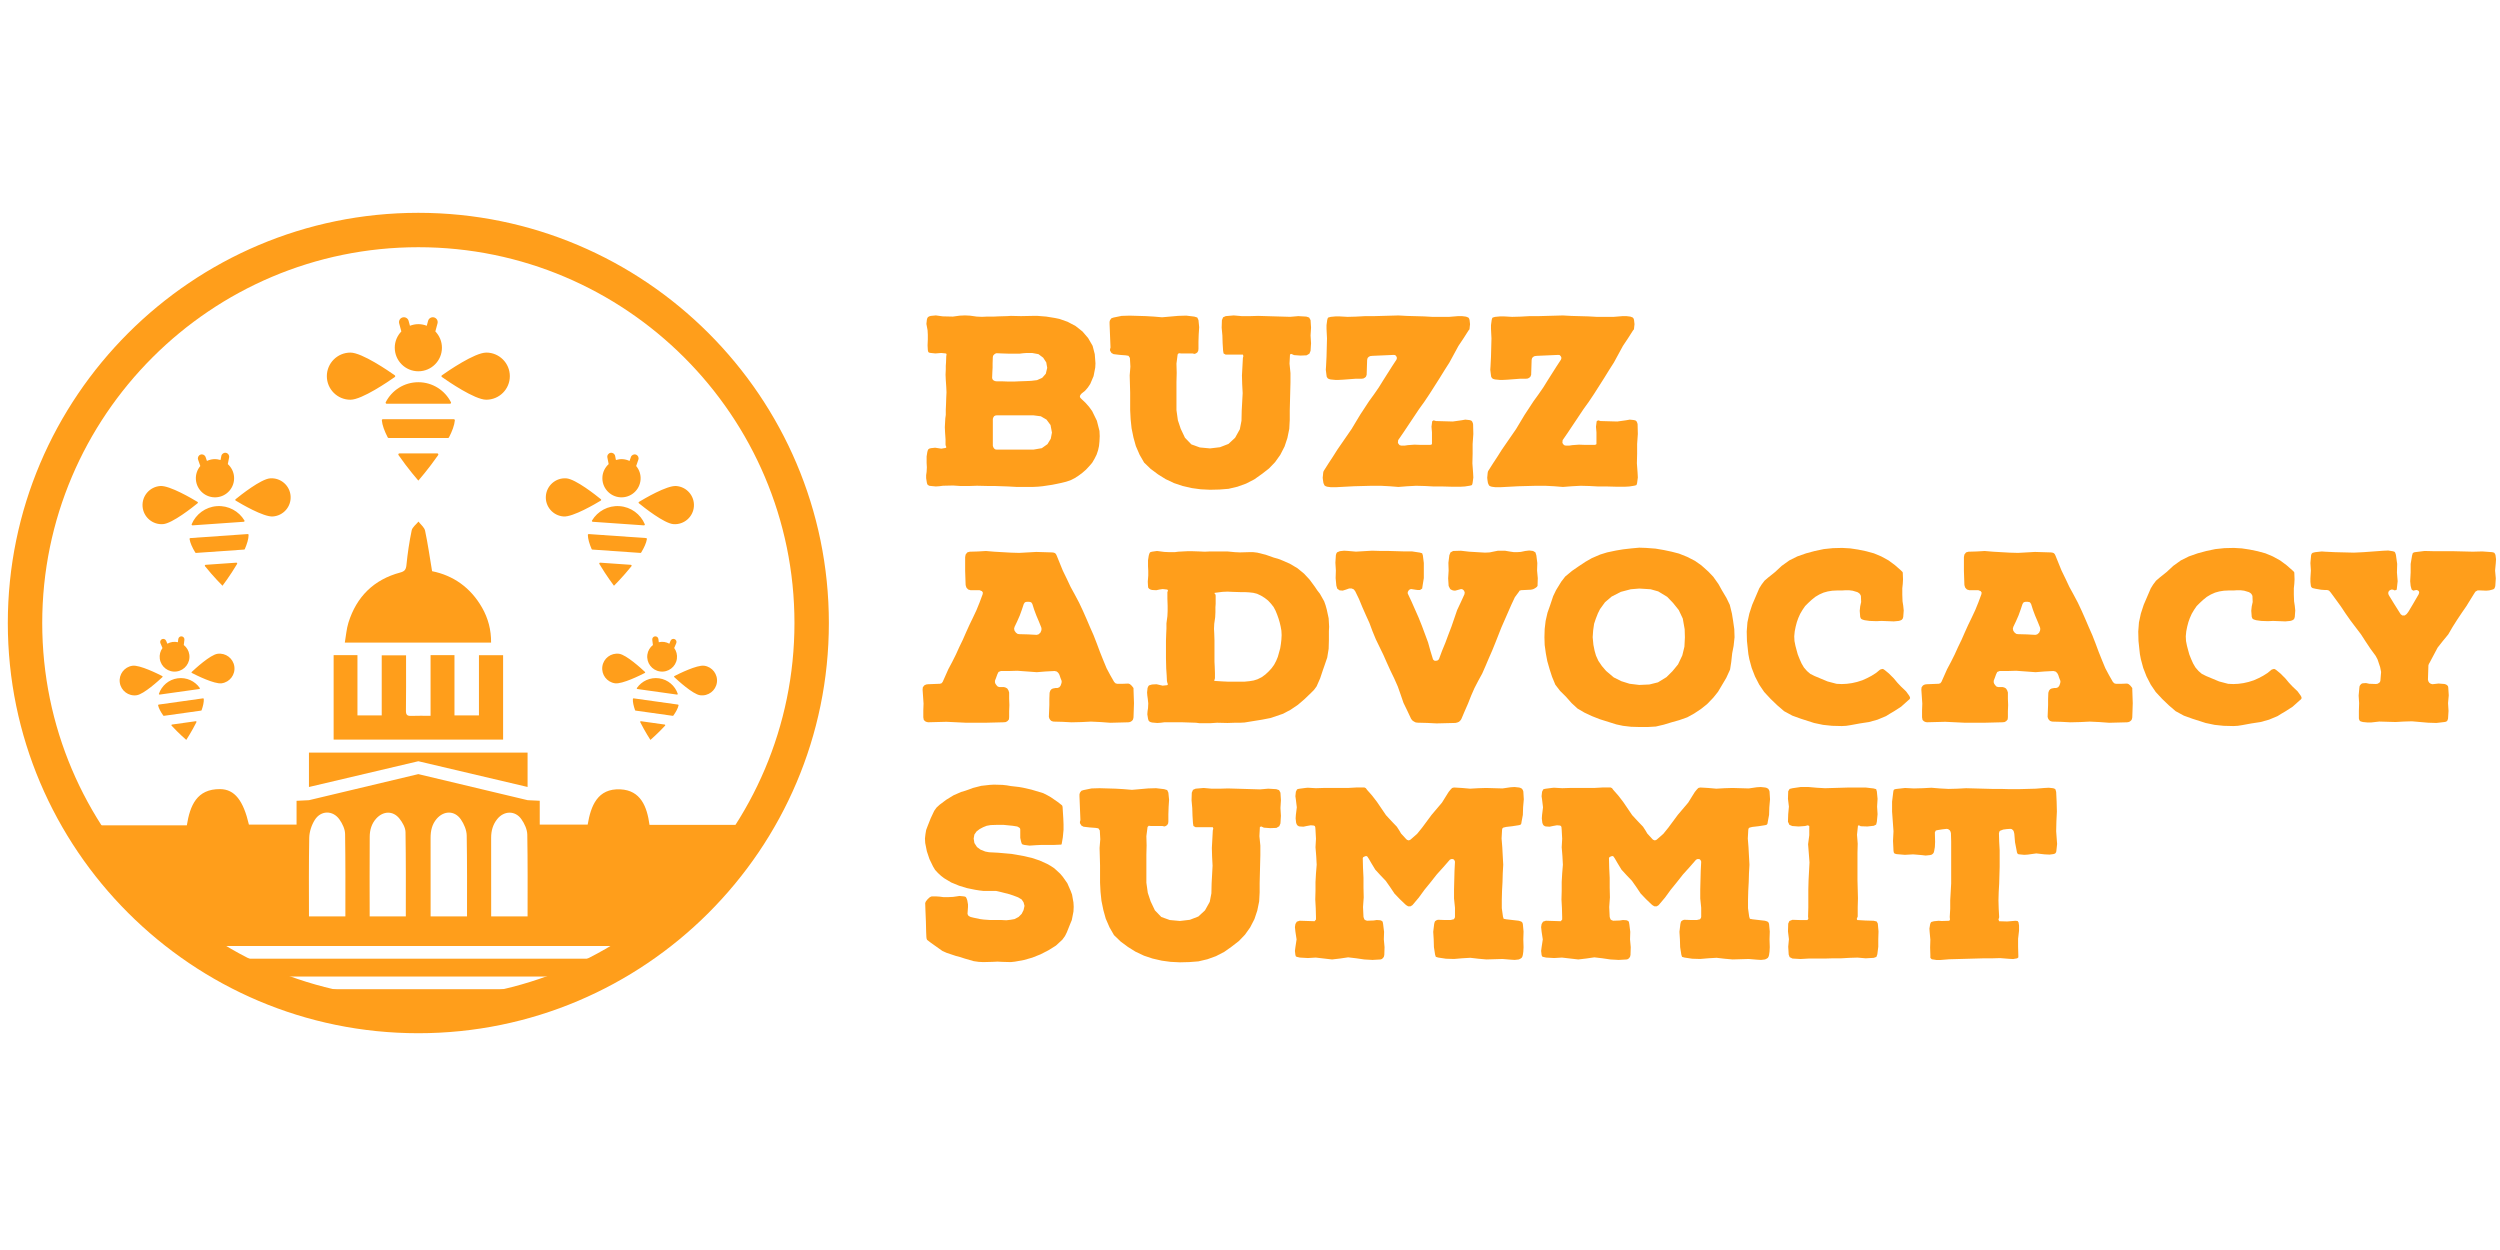 <?xml version="1.0" encoding="UTF-8"?> <svg xmlns="http://www.w3.org/2000/svg" height="160" viewBox="0 0 320 160" width="320"><g fill="#ff9e1b" fill-rule="evenodd" transform="translate(1 27)"><path d="m132.348 30.368.726-.514.424-.696.152-.787-.182-.967-.515-.695-.726-.424-.938-.121h-4.721l-.182.03-.151.091-.091.152-.061.181v3.447l.061.181.091.152.151.121.182.03h4.721zm-6.295-10.857v.545l-.031.544-.031.786.061.181.121.121.181.091.212.03h.666l.877.031h.666l.666-.031.877-.03.666-.03.757-.091.666-.302.454-.514.182-.756-.121-.696-.394-.605-.605-.454-.817-.151h-.666l-.454.031-.484.06h-1.332l-.938-.03-.666-.03-.182.06-.151.121-.121.152-.031.181zm13.68 8.649.031.665-.031.665-.061.605-.121.544-.182.544-.273.545-.303.514-.394.454-.394.423-.453.393-.484.363-.515.332-.545.272-.545.181-.605.151-.575.121-.605.122-1.211.181-.605.06-.606.03h-2.178l-1.09-.06-1.755-.06h-.879l-1.301-.03-.878.03h-1.301l-.878-.06-1.301.031-.454.06-.454.03-.635-.06-.212-.03-.152-.091-.09-.09-.061-.212-.09-.575v-.393l.06-.423.031-.575-.031-.575v-.817l.091-.574.061-.212.061-.121.121-.091.212-.06.545-.06.787.121.545-.09.09-.06v-.091l-.061-.121-.03-.152v-.665l-.061-.907-.03-.665.061-1.119.061-.454v-.665l.031-.665.03-.908.031-.665-.031-.665-.061-.908-.03-.665.03-.665v-.454l.031-.454.03-.816.031-.152v-.121l-.091-.06-.574-.06-.758.06-.574-.06-.182-.03-.121-.06-.061-.121-.03-.182-.031-.574.031-.787v-.575l-.031-.574-.151-.817.061-.544.061-.212.09-.121.152-.091.212-.06.635-.06.878.12 1.301.031.878-.121.666-.03.636.03.878.121.666.03.636-.03h.878l.666-.031 1.059-.03.454-.03 1.301.03 1.513-.03h.606l1.12.09 1.119.181.575.121 1.029.363 1.029.545.878.695.726.847.575.998.273 1.058.09 1.179-.03.545-.212 1.088-.424.998-.303.454-.363.423-.454.363-.152.181-.061.181.061.181.152.152.514.484.454.514.394.545.605 1.24z"></path><path d="m155.617 18.242-.061-.363-.061-.967-.03-.968-.091-.998.031-.967.151-.364.332-.151 1.029-.09 1.029.09h1.059l1.029-.03 4.116.12 1.029-.09 1.029.06.363.121.182.333.061.967-.061.998.061.998-.061.967-.151.363-.363.212-.787.031-.817-.061-.333-.151-.182.06-.061 1.179.121 1.209v1.21l-.091 3.599v1.179l-.061 1.15-.242 1.179-.363 1.089-.545 1.059-.666.938-.787.816-.938.726-.938.665-1.059.544-1.09.393-1.15.272-1.15.09-1.21.03-1.21-.06-1.12-.152-1.181-.272-1.089-.363-1.09-.514-.968-.605-.938-.696-.847-.816-.575-.998-.484-1.119-.303-1.089-.242-1.179-.121-1.15-.061-1.179v-2.238l-.061-2.207.09-1.119-.061-1.119-.182-.272-.363-.06-.787-.06-.757-.091-.273-.151-.182-.302v-.181l.061-.212-.061-1.512-.061-1.543v-.242l.061-.211.182-.242.273-.091 1.029-.211 1.029-.031 2.058.06 1.029.06 1.059.09 2.058-.181 1.029-.031 1.029.121.393.121.152.333.09.907-.061.938-.03.938v.907l-.031.242-.121.212-.182.121-.182.06-.242-.06h-1.483l-.273-.03-.151.151-.152 1.179.031 1.179-.031 1.21v3.568l.182 1.3.363 1.089.545 1.149.817.847 1.09.393 1.301.121 1.271-.152 1.09-.423.847-.786.605-1.089.212-1.088.03-1.3.121-2.238-.061-1.15-.03-1.118.121-2.238.061-.242-.061-.182h-2.21z"></path><path d="m173.848 21.205-.121.121-.212.121-.242.031h-.757l-1.604.121-.575.03h-.423l-.606-.06-.212-.06-.151-.09-.121-.181-.03-.181-.091-.726.031-.453.061-1.21.061-2.359-.061-1.209v-.484l.09-.665.061-.211.061-.091.211-.06.121-.031.636-.06h.454l1.059.06 1.089-.03 1.09-.06h1.089l3.239-.09 1.089.06 2.179.06 1.059.06h2.179l1.089-.09h.576l.483.06.303.121.091.121.061.181.061.544-.031.272-.03.302-.031.121-.09.091-.636.998-.666.998-1.15 2.116-.635.998-.636 1.029-1.271 1.996-.666.997-.696.968-1.998 2.993-.666.968-.03.333.061.121.152.181.212.06h.453l.393-.06.848-.061.847.031h1.18l.182-.06.031-.09v-1.452l-.061-.726.09-.696.182-.121.303.091 2.149.06 1.09-.152.514-.09.545.06.211.061.121.121.09.211.031.152.03 1.24-.09 1.27v1.24l-.031 1.24.091 1.24.03.575-.09.665-.031.151-.061.152-.181.06-.152.031-.575.09-.545.031h-1.12l-1.15-.031h-1.15l-1.12-.06-1.15-.03-1.12.06-1.15.09-1.12-.09-1.15-.06h-1.15l-2.27.06-2.27.121h-.696l-.453-.06-.182-.06-.151-.091-.091-.181-.061-.152-.061-.393-.031-.272.031-.302.031-.332.03-.152.061-.121.574-.907.576-.877.574-.908 1.816-2.631 1.089-1.815 1.15-1.754.636-.877.605-.876.545-.877 1.15-1.815.574-.876.061-.212-.061-.181-.151-.182-.182-.03-2.754.121-.273.031-.182.09-.151.152-.061.242-.031.938-.03.967z"></path><path d="m194.899 21.205-.12.121-.212.121-.242.031h-.757l-1.603.121-.576.03h-.423l-.606-.06-.212-.06-.151-.09-.121-.181-.03-.181-.091-.726.031-.453.061-1.21.061-2.359-.061-1.209v-.484l.09-.665.061-.211.061-.091.211-.06.121-.031.636-.06h.454l1.059.06 1.089-.03 1.09-.06h1.089l3.239-.09 1.089.06 2.179.06 1.059.06h2.179l1.089-.09h.576l.483.06.303.121.091.121.061.181.061.544-.031.272-.03.302-.031.121-.09.091-.635.998-.666.998-1.15 2.116-.636.998-.635 1.029-1.271 1.996-.666.997-.696.968-1.997 2.993-.666.968-.03.333.061.121.151.181.212.06h.454l.393-.06.848-.061.847.031h1.18l.182-.06.031-.09v-1.452l-.061-.726.09-.696.182-.121.303.091 2.149.06 1.09-.152.515-.09.545.06.212.061.121.121.09.211.031.152.03 1.24-.09 1.27v1.24l-.031 1.24.091 1.24.03.575-.09.665-.031.151-.061.152-.181.06-.152.031-.574.09-.545.031h-1.12l-1.15-.031h-1.15l-1.12-.06-1.15-.03-1.12.06-1.15.09-1.12-.09-1.15-.06h-1.15l-2.27.06-2.27.121h-.696l-.453-.06-.182-.06-.152-.091-.091-.181-.061-.152-.061-.393-.03-.272.03-.302.031-.332.03-.152.061-.121.575-.907.575-.877.575-.908 1.816-2.631 1.089-1.815 1.15-1.754.635-.877.606-.876.544-.877 1.15-1.815.575-.876.061-.212-.061-.181-.151-.182-.182-.03-2.754.121-.273.031-.182.09-.152.152-.061.242-.031.938-.03.967z"></path><path d="m131.924 54.201.242-.212.121-.272.03-.212-.03-.181-.303-.756-.333-.786-.273-.726-.241-.756-.152-.212-.273-.06h-.272l-.243.06-.151.212-.242.726-.273.756-.332.756-.333.696-.061.241.061.272.182.242.211.152.212.031 1.12.03 1.09.06zm1.786 11.129-.152-.06-.151-.151-.091-.152-.061-.211.061-1.512v-.786l.031-.787.09-.272.152-.182.182-.09.332-.061h.243l.242-.091.151-.181.061-.151.061-.181.03-.151v-.152l-.152-.393-.121-.363-.09-.181-.121-.151-.152-.121-.272-.061-1.15.061-1.12.09-2.482-.182h-.03l-1.059.031h-1.029l-.303.121-.151.303-.152.423-.152.394v.211l.061.181.152.211.152.152.211.06h.575l.212.06.211.122.152.242.09.272v.817l.031.786-.031.786v.756l-.03.302-.182.212-.212.121-.242.03-2.361.06h-2.482l-2.512-.121-2.331.06-.182-.03-.211-.091-.182-.181-.061-.332v-.877l.031-.877-.061-.908-.061-.876.03-.303.182-.242.242-.12.241-.031 1.514-.06.212-.06.151-.181.727-1.633.484-.908.484-.967.424-.937.454-.938.424-.968.424-.938.454-.937.454-.968.393-.967.394-1.059.03-.212-.121-.181-.303-.121h-1.15l-.303-.09-.212-.212-.091-.242-.03-.152-.031-.876-.03-.908v-1.754l.061-.332.212-.272.303-.09 1.059-.031 1.029-.06 1.089.091 2.119.121 1.059.03 2.149-.121h.061l1.998.06.211.031.151.06.121.121.091.181.787 1.936.515 1.059.484 1.028.545.998.545 1.028.484 1.029.454 1.028.453 1.059.454 1.029.424 1.088.394 1.059.424 1.059.424 1.028.484.908.485.847.181.181.212.06h.696l.726-.03.182.06.151.12.121.121.121.152.091.121v.151l.03.908.031.877-.031.938-.03.877-.031.151-.061.181-.121.121-.121.091-.151.06-.182.03-2.3.06-1.21-.09-1.271-.06-1.211.06-1.241.03h-.031l-1.15-.06-1.15-.03z"></path><path d="m154.483 59.947-.061.121v.061l.09.03.938.06.666.031h2.21l.605-.06.545-.091.484-.152.545-.272.454-.332.424-.393.363-.393.333-.454.272-.514.212-.514.303-1.089.091-.575.061-.544.031-.574-.031-.575-.091-.514-.121-.514-.151-.514-.182-.514-.212-.514-.242-.454-.333-.423-.363-.393-.424-.333-.484-.302-.515-.242-.484-.121-.545-.06-.575-.031h-.575l-.968-.03-.636-.031-.666.031-.938.121-.09.03.061.06.09.121.03.152v1.059l-.03.423v.635l-.03.635-.121.847-.031.635.031.605.03.877v2.722l.031.635.03.847v.635zm-8.233-11.491-.151-.091-.122-.121-.03-.212-.031-.574.061-.787v-.605l-.03-.574v-.787l.09-.575.061-.211.061-.152.09-.091.212-.06.635-.091.938.121.666.03h.666l.453-.06 1.15-.06h.666l.908.03.666.031.666-.031h2.24l.938.09.666.031 1.12-.031h.575l.515.061 1.089.272 1.029.364.545.151.545.211.968.424.969.574.847.696.727.786.665.907.303.453.332.424.545.967.182.514.151.544.242 1.119.061 1.089-.03.544v1.149l-.031 1.119-.182 1.119-.362 1.059-.182.514-.363 1.089-.453 1.028-.334.455-.393.393-.817.787-.847.725-.938.635-.968.514-1.605.544-1.089.212-2.24.363-.575.03h-.666l-.938.031-1.332-.031-.908.061h-1.331l-.454-.061-1.786-.06h-2.27l-.453.06-.454.031-.666-.06-.212-.06-.151-.091-.091-.121-.061-.211-.09-.574.03-.394.061-.393.03-.605-.061-.574-.06-.424-.031-.393.061-.575.09-.212.091-.121.182-.06.212-.06.574-.031.787.181.575-.06.09-.09-.03-.121-.061-.181-.031-.181-.03-.666-.061-.907-.031-1.3v-2.238l.031-.907.03-.666v-.665l.121-.908.031-.665v-.665l-.031-.908v-.847l.061-.151v-.121l-.121-.06-.545-.06-.394.06-.424.09-.545-.03z"></path><path d="m181.037 48.335-.273.181h-.332l-.242-.031-.576-.09-.181.06-.152.151-.09.181v.181l.483 1.029.908 2.057.424 1.059.786 2.116.303 1.089.332 1.088.152.152.211.03.242-.06.152-.151.393-1.059.424-1.029.394-1.058.393-1.029.727-2.117.484-1.028.454-.998.03-.242-.09-.212-.152-.151-.211-.06-.545.151-.242.06-.273-.031-.272-.12-.091-.091-.182-.363-.061-.968.061-.997-.03-.998.121-.968.151-.363.333-.181.999-.03 1.059.121 2.028.121.606-.031.423-.09.606-.121h.938l.515.09.605.09h.394l.484-.03.575-.121.515-.06.484.06.303.181.121.393.121.967-.03.968.09.967-.03.998-.121.152-.212.151-.242.121-.273.06-1.241.06-.211.06-.091.152-.272.363-.243.333-.453.967-1.272 2.903-.787 1.996-.393.967-.424.968-.424.998-.424.967-.515.938-.484.937-.424.968-.393.998-.424.967-.424.998-.091.152-.211.211-.212.091-.242.06-2.421.06-1.18-.06-1.211-.031-.272-.03-.242-.121-.212-.152-.152-.211-.483-1.029-.485-.998-.363-1.059-.363-1.028-.454-1.029-.484-.998-.453-.997-.454-1.028-.969-1.996-.424-1.029-.394-1.059-.453-.998-.453-1.028-.424-1.028-.484-.998-.182-.242-.273-.121h-.332l-.424.151-.394.121-.393-.031-.303-.211-.121-.393-.09-.967.03-.967-.061-.998.061-.968.061-.211.091-.152.363-.151.545-.06.484.03 1.029.091 2.057-.121 1.029.03h.999l2.058.06h1.028l.999.152.303.09.091.272.121.967v1.936l-.152.938z"></path><path d="m214.667 54.564-.03-1.029-.242-1.36-.514-1.089-.727-.907-.757-.786-1.15-.696-.968-.272-1.452-.09-1.09.09-1.271.333-1.18.605-.848.726-.636.877-.272.544-.272.696-.212.635-.122.847-.061.877.092.967.151.756.182.635.303.665.454.666.545.635.968.817.969.484 1.059.332 1.241.151 1.301-.06 1.09-.272 1.089-.666.787-.786.696-.847.545-1.149.272-1.119zm6.356 0-.121 1.12-.182.937-.121 1.118-.151.968-.485 1.059-1.059 1.785-.605.755-.787.817-.757.605-.908.605-.877.484-1.029.363-.969.272-.999.303-1.029.242-1.029.06h-1.089l-1.059-.031-1.029-.121-.847-.181-2.119-.665-.999-.393-.969-.454-.877-.514-.757-.696-.696-.787-.787-.785-.605-.787-.424-1.028-.303-.938-.303-1.058-.182-.968-.151-1.088-.031-.998.031-1.059.121-1.029.242-1.058.332-.938.394-1.179.363-.756.666-1.088.514-.666.878-.726.787-.544.908-.605.847-.484 1.059-.454.878-.272 1.15-.242.908-.151 1.059-.121.999-.091.878.031 1.21.09 1.059.181.999.212.938.242 1.059.423.998.514.817.576.878.786.636.665.666.938.454.816.574.968.424.877.273 1.119.151.937.151 1.059z"></path><path d="m243.463 62.215.03.152-.09.151-.182.151-.878.787-.938.605-.515.302-.484.302-1.09.454-1.089.302-1.18.181-1.15.212-.575.09-.575.031-1.241-.031-1.15-.121-1.15-.242-1.695-.544-1.089-.393-1.059-.575-.877-.756-.848-.816-.817-.877-.636-.938-.545-1.059-.423-1.088-.303-1.119-.121-.635-.061-.544-.121-1.15-.031-1.209.091-1.179.242-1.119.364-1.119.907-2.117.303-.484.363-.484.454-.393.908-.726.847-.786.969-.696 1.029-.514 1.12-.393 1.12-.302 1.15-.242 1.15-.121 1.21-.03 1.029.06.999.151 1.029.212.999.272.938.393.938.514.817.605.757.665.212.212.03.09.031.847-.031.574-.061.575v.817l.031.847.09.575.061.605-.061.817-.061.212-.121.151-.182.091-.211.06-.636.061-1.573-.061-.637.031-.878-.031-.635-.09-.211-.06-.152-.06-.122-.09-.09-.212-.061-.786.061-.575.121-.544-.031-.786-.09-.182-.091-.121-.12-.09-.152-.091-.606-.181-.483-.06h-.424l-.424.03h-.635l-.636.031-.574.091-.545.151-.545.242-.515.303-.484.393-.424.393-.393.393-.332.484-.303.514-.242.545-.182.514-.151.575-.121.605-.061.635.03.605.121.605.152.575.151.544.242.605.242.543.303.515.393.453.424.364.545.272 1.665.696 1.15.302.666.031.636-.031.666-.09.666-.152.666-.212.605-.272.575-.302.574-.363.515-.424.182-.06.12-.03.121.03.182.121.515.424.635.635.454.545.453.483.666.636.393.543z"></path><path d="m259.763 54.201.242-.212.121-.272.031-.212-.031-.181-.303-.756-.333-.786-.272-.726-.242-.756-.152-.212-.273-.06h-.272l-.242.06-.152.212-.242.726-.273.756-.332.756-.333.696-.061.241.061.272.182.242.212.152.211.031 1.12.03 1.089.06zm1.786 11.129-.152-.06-.151-.151-.09-.152-.061-.211.061-1.512v-.786l.03-.787.091-.272.151-.182.182-.09.333-.061h.242l.242-.091.151-.181.061-.151.061-.181.031-.151v-.152l-.152-.393-.121-.363-.09-.181-.121-.151-.151-.121-.273-.061-1.15.061-1.12.09-2.482-.182h-.03l-1.059.031h-1.029l-.303.121-.151.303-.151.423-.152.394v.211l.061.181.152.211.151.152.211.06h.575l.212.06.211.122.152.242.09.272v.817l.031.786-.031.786v.756l-.03.302-.182.212-.211.121-.243.03-2.361.06h-2.482l-2.512-.121-2.33.06-.182-.03-.212-.091-.182-.181-.061-.332v-.877l.031-.877-.061-.908-.061-.876.03-.303.182-.242.242-.12.243-.031 1.513-.06.212-.06.151-.181.727-1.633.484-.908.484-.967.424-.937.454-.938.424-.968.424-.938.454-.937.453-.968.394-.967.393-1.059.031-.212-.121-.181-.303-.121h-1.15l-.303-.09-.211-.212-.09-.242-.031-.152-.061-1.784v-1.754l.061-.332.212-.272.302-.09 1.059-.031 1.029-.06 1.089.091 2.119.121 1.059.03 2.149-.121h.06l1.998.06.212.031.151.06.122.121.091.181.786 1.936.515 1.059.484 1.028.545.998.545 1.028.484 1.029.454 1.028.454 1.059.453 1.029.424 1.088.394 1.059.424 1.059.424 1.028.485.908.483.847.182.181.212.06h.696l.726-.03.182.06.152.12.121.121.122.152.09.121v.151l.061 1.785-.03.938-.031.877-.03.151-.061.181-.122.121-.121.091-.152.06-.182.03-2.299.06-1.211-.09-1.271-.06-1.211.06-1.241.03h-.031l-1.15-.06-1.15-.03z"></path><path d="m293.578 62.215.03.152-.09.151-.182.151-.878.787-.938.605-.515.302-.484.302-1.09.454-1.089.302-1.18.181-1.15.212-.575.09-.575.031-1.241-.031-1.15-.121-1.15-.242-1.695-.544-1.089-.393-1.059-.575-.877-.756-.848-.816-.817-.877-.635-.938-.545-1.059-.423-1.088-.303-1.119-.121-.635-.061-.544-.121-1.15-.031-1.209.091-1.179.242-1.119.364-1.119.908-2.117.303-.484.363-.484.454-.393.908-.726.847-.786.969-.696 1.029-.514 1.12-.393 1.12-.302 1.15-.242 1.15-.121 1.21-.03 1.029.06.999.151 1.029.212.999.272.938.393.938.514.817.605.757.665.212.212.03.09.031.847-.031.574-.061.575v.817l.031.847.09.575.061.605-.061.817-.061.212-.121.151-.182.091-.211.06-.636.061-1.573-.061-.637.031-.878-.031-.635-.09-.211-.06-.152-.06-.122-.09-.09-.212-.061-.786.061-.575.121-.544-.031-.786-.09-.182-.091-.121-.12-.09-.152-.091-.605-.181-.484-.06h-.424l-.424.03h-.635l-.636.031-.574.091-.545.151-.545.242-.515.303-.484.393-.424.393-.393.393-.332.484-.303.514-.242.545-.182.514-.151.575-.121.605-.061.635.03.605.121.605.152.575.151.544.242.605.243.543.303.515.393.453.424.364.544.272 1.665.696 1.15.302.666.031.636-.031.666-.09.666-.152.666-.212.605-.272.575-.302.574-.363.515-.424.182-.06.12-.03.121.03.182.121.515.424.635.635.454.545.453.483.666.636.393.543z"></path><path d="m301.24 65.36-.151-.06-.091-.121-.061-.212v-.967l.031-.998-.061-.968.09-.998.031-.211.09-.152.151-.151.152-.06.424-.03.423.09.848.031.211-.031.152-.09.151-.121.061-.181.091-1.12-.121-.605-.333-.998-.241-.453-.666-.908-.605-.907-.606-.938-1.331-1.754-.636-.907-.605-.908-.636-.877-.666-.907-.211-.242-.151-.06-.152-.03h-.303l-.424-.031-.696-.121-.394-.09-.151-.121-.061-.152-.061-.514v-.455l.061-.997-.061-.968.09-.998.061-.181.121-.121.213-.06.151-.031.817-.09.424.031 1.241.06 2.451.061 1.241-.061 2.483-.181.665-.031.575.091.212.06.09.09.091.242.03.152.152 1.088-.031 1.089.091 1.119-.121 1.088-.242.09-.212-.09-.182-.03-.242.09-.152.152-.061.211.061.242.666 1.089.665 1.059.213.332.211.152h.303l.242-.181.212-.272.666-1.118.666-1.15.061-.212-.031-.151-.121-.122-.211-.06-.394.09-.212-.151-.121-.454-.061-.605.061-1.119v-1.089l.182-1.088.091-.302.151-.091.151-.031 1.211-.151 1.242.031h2.451l2.482.06 1.21-.031 1.241.09.152.031.152.06.121.212.03.121.061.484-.03.484-.091.968.091.997-.061.938-.031.152-.09.212-.121.09-.182.06-.363.09-.393.031-.757-.031h-.333l-.273.152-.121.181-.453.726-.575.938-.605.877-.606.908-.574.907-.545.938-.696.847-.666.847-1.029 1.935-.09.152-.061.181-.061 1.845.061.212.12.181.182.121.212.06.787-.09.757.06.182.06.152.09.121.151.03.181.061.968-.09.998.061.998-.061.967-.031.121-.09.212-.182.09-.152.031-1.029.121-1.059-.031-2.088-.181-1.029.031-1.059.06-2.088-.06-1.059.121h-.424l-.606-.06z"></path><path d="m135.041 76.794.061.968.031.755v.696l-.091.968-.12.695-.031.182-.03.03-.091.031h-.152l-.666.03h-1.604l-.666.03-.908.06-.666-.09-.211-.06-.091-.06-.061-.152-.061-.212-.091-.423v-1.058l-.03-.152-.091-.09-.151-.091-.121-.06-.575-.091-1.211-.121h-.666l-.938.03-.514.091-.454.182-.454.242-.393.302-.273.393-.091.514.091.575.333.514.453.333.606.242.484.091 1.15.06 1.725.151 1.544.272 1.059.242.999.333.938.423.484.272.454.302.757.696.332.393.575.817.424.968.182.484.182 1.027.03.545-.03.605-.212 1.088-.212.514-.424 1.059-.242.484-.332.454-.818.756-.968.605-.999.514-1.059.423-1.059.302-1.15.211-.545.06-1.12-.03-.575-.031-.635.031-1.211.03-.575-.03-.636-.091-1.15-.332-.545-.181-.575-.151-1.18-.394-.545-.241-1.453-1.029-.515-.393-.061-.152-.03-.211-.03-.666-.031-1.3-.061-1.482-.03-.907.09-.212.242-.302.273-.242.211-.09h.636l.424.03.454.06h.636l.605-.03.424-.06.394-.06.605.06.182.06.09.121.061.151.061.181.09.514v.332l-.061.847.031.121.09.151.152.091.121.06.363.09.847.181.454.06.847.061h1.453l.605.031.545-.061.515-.091.515-.272.393-.393.243-.484.121-.544-.121-.454-.243-.363-.453-.272-.636-.242-.454-.152-1.059-.272-.666-.152h-1.604l-.515-.06-.575-.091-1.029-.211-.999-.302-1.029-.424-.908-.544-.393-.303-.394-.362-.363-.393-.272-.454-.454-.938-.333-.998-.211-1.058-.031-.575.061-.545.091-.543.181-.484.394-.998.454-.968.303-.424.394-.362.847-.635.938-.575.968-.423.515-.152.515-.181.484-.181 1.059-.272 1.089-.121.515-.031 1.12.031.545.06.515.09 1.059.121.515.091 1.059.242 1.513.454.484.242.484.272.878.605.424.332.151.121.061.181z"></path><path d="m151.762 78.73-.061-.364-.061-.967-.031-.968-.091-.998.031-.967.152-.364.332-.151 1.029-.091 1.029.091h1.059l1.029-.031 4.116.121 1.029-.09 1.029.06.363.121.182.333.061.967-.061.998.061.998-.061.968-.152.364-.363.211-.787.031-.817-.06-.332-.152-.182.06-.061 1.179.121 1.209v1.21l-.09 3.598v1.179l-.061 1.15-.242 1.179-.363 1.088-.545 1.059-.666.938-.787.817-.938.726-.938.664-1.059.545-1.089.393-1.15.272-1.15.09-1.211.031-1.21-.06-1.12-.152-1.18-.272-1.09-.363-1.089-.514-.969-.605-.938-.696-.848-.817-.574-.998-.485-1.119-.302-1.088-.243-1.179-.121-1.15-.061-1.179v-2.238l-.03-1.119-.031-1.089.091-1.119-.061-1.119-.182-.272-.362-.06-.787-.06-.757-.09-.273-.152-.181-.302v-.181l.061-.212-.061-1.512-.061-1.542v-.242l.061-.211.181-.243.273-.09 1.029-.212 1.029-.03 2.058.06 1.029.06 1.059.09 2.058-.181 1.029-.03 1.029.121.394.121.151.333.091.907-.061.938-.031.938v.907l-.03.242-.121.211-.182.122-.182.06-.242-.06h-1.483l-.272-.031-.152.152-.151 1.179.03 1.179-.03 1.209v3.569l.182 1.3.363 1.089.545 1.149.817.847 1.089.393 1.301.121 1.272-.152 1.089-.423.847-.787.606-1.088.211-1.089.031-1.3.121-2.237-.061-1.15-.031-1.119.121-2.238.061-.241-.061-.181h-2.209z"></path><path d="m184.874 73.86.243-.06 1.029.06 1.028.091 1.029-.06 1.029-.031 2.089.06 1.029-.151.515-.031.545.06.151.031.243.121.121.181.061.181.061.998-.09 1.028-.031.967-.182.968v.09l-.09.181-.152.06-.151.031-.787.122-.786.09-.364.091-.121.121-.03.181-.061 1.088.09 1.119.121 2.238-.061 1.119-.03 1.088-.061 1.119-.031 1.119v1.119l.152 1.088.09.272.182.03.151.031 1.573.182.212.06.151.06.122.121.061.181.091.968-.031.998.031.998-.031.574-.061.424-.061.211-.091.152-.121.09-.242.121-.514.06-.515-.031-1.059-.09-2.058.06-1.029-.091-1.029-.12-1.029.06-1.059.09-1.029-.031-.999-.151-.303-.09-.091-.272-.151-.967-.03-.998-.061-.968.121-.998.061-.242.06-.121.182-.12.182-.061.817.031h.817l.242-.061.152-.03.121-.181.03-.121v-1.179l-.121-1.179v-1.179l.061-2.359.061-1.179-.09-.212-.152-.121h-.242l-.181.091-.818.938-.846.938-.787.998-.787.967-.727.998-.817.968-.243.151h-.303l-.211-.121-.152-.121-.696-.666-.696-.726-.545-.816-.574-.817-.666-.696-.666-.725-.514-.847-.333-.575-.182-.272-.151-.06-.182.06-.182.09-.061.121.031 1.27.061 1.241v1.24l.03 1.271-.09 1.239.061 1.271.061.181.061.151.151.092.182.06.848-.031.394-.06.453.031.152.06.151.12.061.333.121.967-.031.968.091.998-.031.998-.061.242-.09.121-.151.151-.182.06-1.029.06-1.059-.06-1.029-.151-1.029-.121-1.029.151-1.029.121-2.088-.242-.999.06-1.029-.06-.394-.09-.121-.06-.061-.181-.061-.514.061-.484.152-.998-.152-.998-.061-.575.061-.393.182-.302.363-.12 1.907.06.182-.212v-.332l-.03-1.119-.061-1.119.03-1.119v-1.119l.061-1.088.091-1.119-.061-1.119-.091-1.119.061-1.089-.061-1.118-.03-.363-.061-.152-.151-.061-.363-.03-.515.091-.423.091-.485-.031-.121-.03-.182-.122-.09-.152-.061-.181-.061-.543.03-.455.121-.967-.121-.998-.061-.423.061-.575.152-.302.182-.06.182-.03.696-.091.302-.03 1.059.06 1.029-.031h3.087l1.059-.06h1.029l.182.091.151.211.666.756.605.787 1.15 1.693.696.756.696.726.332.514.212.363.666.726.121.091.182.06.182-.06.152-.121.756-.666.636-.785 1.21-1.634 1.332-1.572.545-.877.303-.484.272-.333z"></path><path d="m216.392 73.86.242-.06 1.029.06 1.029.091 1.029-.06 1.029-.031 2.089.06 1.029-.151.514-.031.545.06.151.031.242.121.121.181.061.181.061.998-.09 1.028-.031.967-.182.968v.09l-.09.181-.152.06-.151.031-.787.122-.787.09-.363.091-.121.121-.03.181-.061 1.088.09 1.119.121 2.238-.061 1.119-.03 1.088-.061 1.119-.031 1.119v1.119l.152 1.088.09.272.182.03.151.031 1.574.182.212.06.151.06.121.121.061.181.091.968-.031.998.031.998-.031.574-.061.424-.061.211-.09.152-.121.09-.242.121-.515.06-.515-.031-1.059-.09-2.058.06-1.029-.091-1.029-.12-1.029.06-1.059.09-1.029-.031-.999-.151-.303-.09-.09-.272-.152-.967-.03-.998-.061-.968.121-.998.061-.242.061-.121.181-.12.182-.061.817.031h.817l.242-.061.152-.03.121-.181.03-.121v-1.179l-.121-1.179v-1.179l.061-2.359.061-1.179-.09-.212-.152-.121h-.242l-.181.091-.818.938-.847.938-.787.998-.786.967-.727.998-.817.968-.242.151h-.303l-.212-.121-.152-.121-.696-.666-.696-.726-.545-.816-.575-.817-.666-.696-.666-.725-.515-.847-.333-.575-.182-.272-.151-.06-.182.06-.182.09-.061.121.031 1.27.061 1.241v1.24l.03 1.271-.09 1.239.061 1.271.061.181.061.151.151.092.182.06.848-.031.393-.06.453.031.152.06.151.12.061.333.121.967-.031.968.091.998-.031.998-.061.242-.09.121-.151.151-.182.06-1.029.06-1.059-.06-1.029-.151-1.029-.121-1.029.151-1.029.121-2.088-.242-.999.06-1.029-.06-.393-.09-.121-.06-.061-.181-.061-.514.061-.484.152-.998-.152-.998-.061-.575.061-.393.182-.302.363-.12 1.907.06.182-.212v-.332l-.03-1.119-.061-1.119.03-1.119v-1.119l.061-1.088.091-1.119-.061-1.119-.091-1.119.061-1.089-.061-1.118-.03-.363-.061-.152-.151-.061-.364-.03-.515.091-.424.091-.484-.031-.121-.03-.182-.122-.09-.152-.061-.181-.061-.543.031-.455.121-.967-.121-.998-.061-.423.061-.575.152-.302.182-.06.181-.03.697-.091.302-.03 1.059.06 1.029-.031h3.087l1.059-.06h1.029l.182.091.151.211.666.756.605.787 1.15 1.693.696.756.696.726.333.514.212.363.665.726.122.091.182.06.182-.06.152-.121.757-.666.635-.785 1.21-1.634 1.333-1.572.544-.877.303-.484.273-.333z"></path><path d="m228.041 78.578-.182-.393.031-.968.091-.967-.122-.998.031-.968.182-.302.362-.09 1.029-.152h1.059l1.029.091 1.059.06 3.118-.091h2.058l1.029.121.333.091.09.302.091.938-.061.998.061.967-.091.968-.09.362-.303.152-.817.091-.848-.03-.241-.122-.121.06-.121 1.15.09 1.15-.03 1.179v3.478l.061 2.328-.031 1.15v1.179l-.121.302.061.152 1.029.06 1.059.031.394.09.151.272.091.998-.031.998v.968l-.121.967-.121.333-.333.121-1.028.06-1.059-.091-1.029.031-1.059.06h-1.029l-1.029.03h-2.088l-1.059.06-1.029-.06-.362-.181-.121-.332-.061-.998.091-.968-.122-.998.031-.998.152-.332.393-.152.938.031h.969l.121-.152-.031-.302.031-1.179v-2.298l.03-1.149.121-2.298-.09-1.179-.091-1.149.152-1.15v-1.179l-.182-.091-.364.091-.817.06-.817-.06z"></path><path d="m261.978 73.951.121.09.091.333.061 1.271.03 1.24-.061 1.24-.03 1.27.09 1.24.031.393-.091.847-.03.182-.091.151-.152.09-.151.031-.454.06-.636-.031-1.059-.121-1.089.152-.453.03-.606-.06-.182-.03-.09-.091-.061-.151-.031-.182-.211-1.088-.091-1.089-.061-.272-.091-.181-.182-.151-.182-.031-.453.031-.455.06-.393.151-.09.09-.061.242.03 1.059.061 1.089v2.147l-.061 2.147-.061 1.059-.03 1.089.03 1.059.061 1.088-.09.302.09.212 1.029.031 1.059-.09.272.03.121.181.061.393v.666l-.121 1.028v1.059l.031 1.059v.272l-.152.121-.515.09-.545-.031-1.12-.09-1.089.031h-1.09l-4.358.12-1.12.091h-.484l-.606-.091-.182-.181v-.363l-.03-.968.03-.998-.09-.967-.031-.454.091-.544.061-.181.09-.121.333-.091.605-.06.394.03.968-.03.091-.152-.031-.332.061-1.059v-1.089l.061-1.059.061-1.088v-5.383l-.031-1.059-.061-.212-.09-.151-.211-.151-.182-.031-.545.06-.574.091-.273.06-.12.242.03 1.21-.03.665-.091.514-.061.212-.09.121-.152.121-.211.06-.575.06-.515-.06-1.089-.091-1.059.06-1.059-.09-.211-.06-.091-.06-.061-.121-.031-.212-.061-1.24.061-1.24-.091-1.27-.09-1.24v-1.271l.151-1.24.031-.181.061-.121.151-.06.182-.031 1.089-.121 1.12.06 1.12-.03 1.12-.06 1.09.09 1.12.06 1.12-.03 1.119-.06 3.33.09h1.12l1.12.031h1.12l2.209-.06 1.12-.091.575-.03.545.06z"></path><path d="m52.547 4.643c-26.546 0-48.142 21.579-48.142 48.105 0 26.525 21.596 48.105 48.142 48.105 26.546 0 48.144-21.58 48.144-48.105 0-26.525-21.597-48.105-48.144-48.105zm0 100.61c-28.974 0-52.547-23.554-52.547-52.506 0-28.951 23.573-52.506 52.547-52.506 28.975 0 52.548 23.554 52.548 52.506 0 28.951-23.573 52.506-52.548 52.506z"></path><path d="m54.974 31.036h-4.854c-.108 0-.173.124-.111.213 1.233 1.783 2.538 3.27 2.538 3.27s1.305-1.487 2.538-3.27c.062-.089-.002-.213-.111-.213zm-6.6-6.551c-.046.089.023.196.123.196h8.101c.1 0 .169-.107.123-.196-.774-1.519-2.35-2.561-4.174-2.561-1.823 0-3.399 1.042-4.173 2.561zm8.706 2.173h-9.066c-.078 0-.144.064-.138.143.052.626.339 1.386.75 2.185.023.046.071.075.122.075h7.6c.051 0 .099-.029.122-.075.411-.799.699-1.559.75-2.185.006-.078-.061-.143-.139-.143zm4.16-8.526c-1.478 0-4.914 2.369-5.678 2.908-.076.053-.076.163 0 .216.764.54 4.2 2.908 5.678 2.908 1.667 0 3.019-1.351 3.019-3.017 0-1.666-1.351-3.017-3.019-3.017zm-11.707 2.908c-.764-.54-4.2-2.908-5.678-2.908-1.667 0-3.019 1.35-3.019 3.017 0 1.665 1.351 3.017 3.019 3.017 1.478 0 4.914-2.369 5.678-2.908.075-.054.075-.163 0-.216zm-.004-3.533c0-.809.323-1.541.843-2.083l-.277-1.031c-.089-.334.108-.676.442-.765.332-.088.675.108.765.441l.17.629c.335-.128.696-.207 1.077-.207.381 0 .742.078 1.077.207l.169-.629c.09-.333.433-.529.766-.441.332.09.53.431.441.765l-.277 1.031c.52.542.843 1.274.843 2.083 0 1.666-1.351 3.017-3.019 3.017-1.667 0-3.019-1.351-3.019-3.017z"></path><path d="m29.246 45.022-3.927.274c-.088.006-.133.11-.078.178 1.098 1.373 2.238 2.502 2.238 2.502s.972-1.277 1.868-2.79c.044-.075-.014-.172-.102-.165zm-5.711-4.928c-.031.075.03.158.111.152l6.553-.458c.081-.005.131-.096.089-.166-.712-1.185-2.046-1.939-3.522-1.836-1.475.103-2.691 1.035-3.231 2.308zm7.167 1.266-7.335.512c-.064.004-.114.06-.104.123.077.504.353 1.103.731 1.726.021.035.061.056.102.053l6.149-.429c.041-.003.078-.03.094-.067.287-.67.477-1.301.483-1.81.001-.063-.057-.112-.12-.107zm2.882-7.133c-1.195.084-3.841 2.194-4.429 2.674-.058.047-.052.136.013.175.648.393 3.563 2.116 4.758 2.032 1.348-.095 2.366-1.264 2.271-2.611-.094-1.348-1.264-2.364-2.613-2.27zm-9.306 3.014c-.648-.393-3.563-2.116-4.758-2.032-1.349.095-2.366 1.264-2.272 2.611.094 1.348 1.264 2.364 2.613 2.27 1.195-.084 3.841-2.194 4.429-2.674.058-.047.052-.136-.012-.175zm-.204-2.858c-.046-.655.175-1.265.565-1.733l-.283-.818c-.091-.265.049-.552.314-.644.264-.09.553.049.645.314l.172.499c.264-.123.552-.207.86-.228.308-.021.604.022.883.107l.102-.519c.053-.274.32-.452.594-.399.274.054.453.319.4.593l-.166.85c.451.409.755.982.8 1.638.094 1.348-.923 2.517-2.272 2.611-1.348.094-2.518-.922-2.613-2.27z"></path><path d="m24.054 65.315-3.038.427c-.068.01-.097.092-.051.143.929 1.008 1.877 1.824 1.877 1.824s.686-1.046 1.301-2.271c.031-.061-.02-.133-.088-.123zm-4.709-3.521c-.02.06.032.121.095.113l5.07-.712c.063-.009.096-.082.061-.134-.619-.883-1.697-1.397-2.838-1.237-1.142.16-2.037.951-2.388 1.97zm5.642.595-5.676.797c-.049.007-.085.053-.074.102.087.387.335.838.662 1.302.019.026.051.04.083.036l4.757-.668c.032-.004.059-.027.069-.057.187-.536.3-1.037.277-1.433-.003-.05-.05-.084-.099-.078zm1.853-5.703c-.926.13-2.868 1.915-3.298 2.32-.043.04-.034.109.019.135.526.271 2.885 1.452 3.811 1.322 1.044-.147 1.771-1.111 1.624-2.154-.147-1.043-1.112-1.769-2.155-1.623zm-7.073 2.85c-.525-.271-2.885-1.451-3.81-1.321-1.044.146-1.771 1.111-1.624 2.154s1.112 1.769 2.155 1.623c.925-.13 2.868-1.915 3.298-2.319.043-.04.033-.109-.019-.136zm-.313-2.211c-.072-.507.066-.994.344-1.378l-.264-.622c-.085-.201.008-.432.209-.517.2-.084.432.008.518.209l.161.378c.199-.11.418-.19.656-.224.238-.034.471-.016.693.034l.05-.408c.027-.216.225-.37.44-.343.217.027.371.224.344.44l-.082.67c.373.293.639.723.711 1.23.146 1.043-.58 2.007-1.624 2.154-1.044.147-2.009-.58-2.155-1.623z"></path><path d="m84.079 65.742-3.039-.427c-.068-.01-.119.062-.088.123.615 1.225 1.301 2.271 1.301 2.271s.948-.817 1.877-1.824c.047-.051.017-.133-.05-.143zm-3.555-4.681c-.037.052-.003.125.06.134l5.071.712c.062.008.115-.052.094-.113-.35-1.019-1.245-1.809-2.387-1.97-1.142-.16-2.22.354-2.838 1.237zm5.259 2.125-5.676-.797c-.049-.007-.096.028-.099.078-.023.396.09.897.277 1.433.01.031.037.053.069.057l4.757.668c.032.004.064-.01.083-.036.327-.464.574-.914.662-1.302.01-.049-.025-.095-.075-.102zm3.355-4.972c-.925-.13-3.285 1.05-3.811 1.321-.052.027-.061.096-.019.136.43.405 2.373 2.189 3.298 2.319 1.044.146 2.009-.58 2.156-1.623.146-1.043-.58-2.007-1.624-2.154zm-7.585.791c-.43-.405-2.373-2.19-3.298-2.32-1.044-.146-2.009.58-2.155 1.623-.146 1.044.58 2.007 1.624 2.154.925.13 3.285-1.051 3.81-1.322.052-.026.062-.095.019-.135zm.309-2.212c.071-.507.338-.937.711-1.23l-.083-.67c-.026-.216.127-.414.344-.44.216-.026.413.127.44.343l.051.408c.221-.051.454-.068.693-.034.238.034.457.114.656.224l.161-.379c.085-.2.318-.293.518-.208.2.085.294.317.209.517l-.264.621c.278.385.415.872.344 1.379-.146 1.043-1.112 1.77-2.155 1.623-1.044-.146-1.771-1.111-1.624-2.154z"></path><path d="m79.749 45.296-3.927-.274c-.087-.007-.146.09-.102.165.896 1.512 1.868 2.79 1.868 2.79s1.14-1.129 2.238-2.502c.055-.069.01-.172-.078-.178zm-4.969-5.673c-.042.069.007.16.088.166l6.553.458c.081.005.143-.078.111-.152-.54-1.273-1.756-2.205-3.232-2.308-1.475-.103-2.809.651-3.521 1.836zm6.921 2.25-7.336-.512c-.064-.004-.12.044-.12.107.006.509.196 1.141.483 1.81.016.037.053.064.094.067l6.149.429c.041.003.081-.018.102-.053.377-.623.654-1.222.731-1.726.01-.063-.04-.119-.104-.123zm3.847-6.663c-1.195-.084-4.11 1.639-4.758 2.032-.064.04-.07.128-.012.175.587.48 3.233 2.59 4.429 2.674 1.348.094 2.519-.922 2.613-2.27.094-1.347-.923-2.516-2.272-2.611zm-9.636 1.692c-.586-.48-3.233-2.59-4.429-2.674-1.348-.094-2.518.922-2.613 2.27-.094 1.347.923 2.516 2.272 2.611 1.195.084 4.11-1.639 4.758-2.032.064-.04.07-.128.012-.175zm.197-2.858c.046-.655.349-1.229.8-1.638l-.166-.85c-.054-.275.126-.54.4-.593.274-.053.54.125.594.399l.101.519c.279-.085.575-.128.884-.107.308.022.595.105.859.228l.173-.499c.091-.264.38-.403.644-.314.264.092.405.379.314.644l-.282.818c.39.468.61 1.079.564 1.733-.094 1.348-1.264 2.364-2.613 2.27-1.348-.094-2.366-1.263-2.271-2.611z"></path><path d="m66.53 73.732c0-1.468 0-2.928 0-4.401-9.35 0-18.633 0-27.984 0v4.405l14.001-3.299z"></path><path d="m66.531 90.299h-4.661c-.001-3.358.001-6.716-.004-10.074-.001-.879.221-1.681.769-2.37.869-1.091 2.296-1.135 3.099-.004.4.565.748 1.313.759 1.983.058 3.487.044 6.976.037 10.464zm-7.754 0h-4.658c.001-3.353.005-6.706-.003-10.06-.002-.902.18-1.734.779-2.43.919-1.067 2.297-1.082 3.095.075.406.589.738 1.368.749 2.068.057 3.429.045 6.865.038 10.347zm-7.833 0h-4.626c-.011-3.399-.015-6.798.006-10.198.005-.857.232-1.676.843-2.339.892-.967 2.137-1.01 2.957.013.389.487.773 1.152.782 1.743.055 3.564.044 7.138.038 10.781zm-7.737 0h-4.659c-.008-3.353-.027-6.707.034-10.059.014-.776.297-1.636.713-2.295.784-1.24 2.317-1.244 3.159-.049.374.53.709 1.226.718 1.852.052 3.502.041 7.008.036 10.551zm50.841-11.714c-2.579 0-9.355 0-11.911 0-.318-2.345-1.13-4.426-3.73-4.549-2.924-.139-3.778 2.107-4.184 4.509-2.052 0-4.054 0-6.136 0 0-1.043 0-2.027 0-3.048-.542-.026-1.011-.049-1.538-.073l-.001.001-.007-.002c-.004 0-.007 0-.011-.001v-.001l-13.983-3.334-14.001 3.338c-.537.025-1.01.049-1.586.078v3.05c-2.108 0-4.11 0-6.098 0-.713-3.066-1.815-4.529-3.685-4.547-2.993-.029-3.853 2.101-4.262 4.633-2.571 0-9.408 0-11.931 0 0 1.518 4.302 4.118 4.302 5.628 3.552 4.336 6.744 6.938 11.583 9.821h51.359c4.838-2.883 8.031-5.485 11.583-9.82 0-1.528 4.239-4.15 4.239-5.684z"></path><path d="m63.399 56.862c-1.03 0-2.008 0-3.093 0v7.71c-1.088 0-2.07 0-3.134 0 0-2.606 0-5.161 0-7.713-1.046 0-2.006 0-3.059 0v7.766c-.89 0-1.689-.025-2.485.009-.501.022-.675-.134-.668-.653.028-2.036.015-4.074.016-6.111 0-.329 0-.658 0-.989-1.096 0-2.073 0-3.115 0v7.694c-1.048 0-2.028 0-3.107 0 0-2.604 0-5.158 0-7.717-1.062 0-2.023 0-3.049 0v10.813h21.692c0-3.626 0-7.201 0-10.808"></path><path d="m60.706 50.78c-1.461-2.563-3.674-4.121-6.398-4.666-.303-1.812-.542-3.511-.898-5.186-.091-.428-.554-.779-.846-1.165-.3.374-.781.711-.869 1.129-.306 1.462-.523 2.948-.671 4.435-.058.585-.237.807-.792.955-3.386.907-5.588 3.086-6.63 6.409-.252.806-.309 1.673-.465 2.56h18.722c.018-1.627-.377-3.108-1.153-4.472"></path><path d="m30.304 97.996h45.8v-2.284h-45.8z"></path><path d="m36.946 101.903h32.514v-2.285h-32.514z"></path></g></svg> 